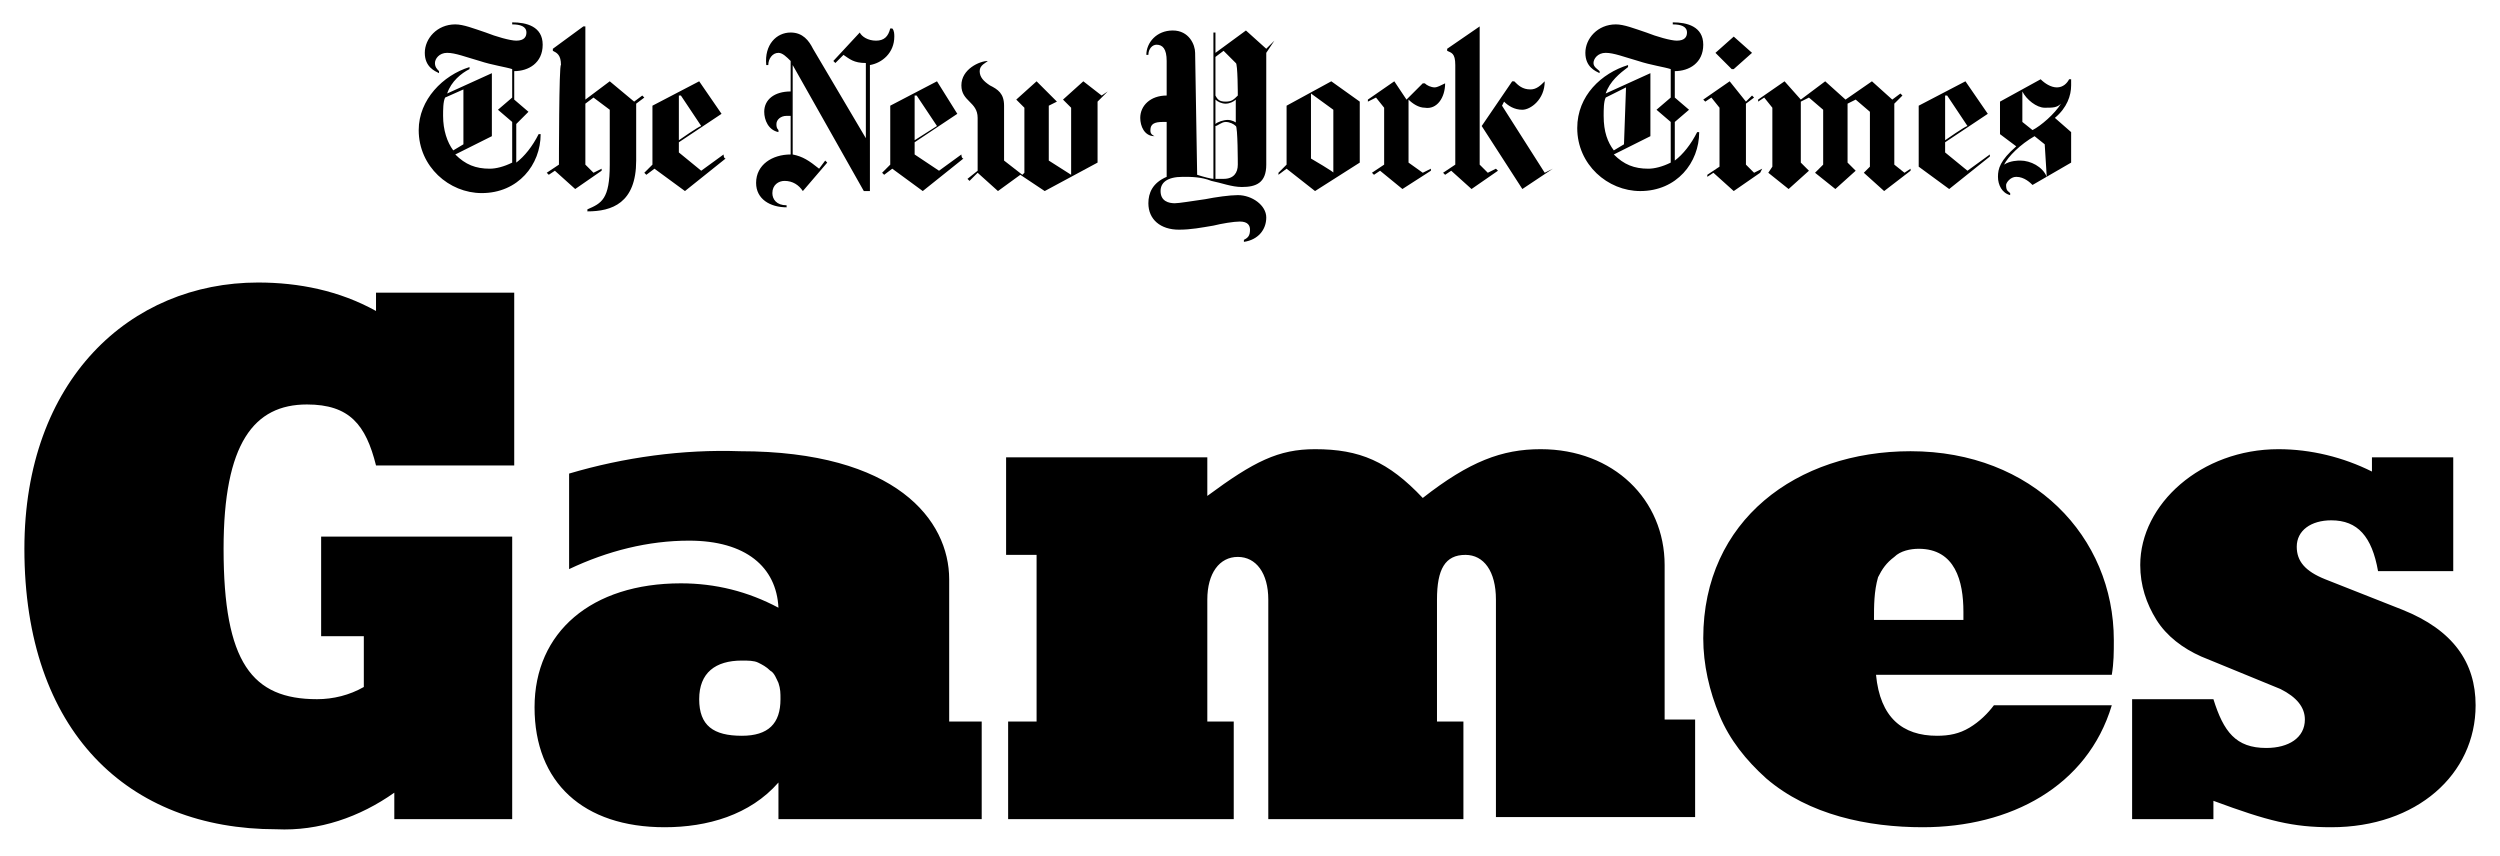 <?xml version="1.0" encoding="utf-8"?>
<!-- Generator: Adobe Illustrator 28.0.0, SVG Export Plug-In . SVG Version: 6.00 Build 0)  -->
<svg version="1.1" id="Layer_1" xmlns="http://www.w3.org/2000/svg" xmlns:xlink="http://www.w3.org/1999/xlink" x="0px" y="0px"
	 viewBox="0 0 123 42.1" style="enable-background:new 0 0 123 42.1;" xml:space="preserve">
<path d="M26.7,2.2c0-0.9-0.8-1.1-1.5-1.1v0.1c0.4,0,0.7,0.1,0.7,0.4c0,0.2-0.1,0.4-0.5,0.4c-0.3,0-1-0.2-1.5-0.4
	c-0.6-0.2-1.1-0.4-1.5-0.4c-0.9,0-1.5,0.7-1.5,1.4c0,0.7,0.5,0.9,0.7,1l0-0.1c-0.1-0.1-0.2-0.2-0.2-0.4c0-0.2,0.2-0.5,0.6-0.5
	c0.4,0,0.9,0.2,1.6,0.4c0.6,0.2,1.3,0.3,1.6,0.4v1.4l-0.7,0.6v0l0.7,0.6V8c-0.4,0.2-0.8,0.3-1.1,0.3c-0.7,0-1.2-0.2-1.7-0.7l1.8-0.9
	V3.6l-2.2,1c0.2-0.6,0.7-1,1.1-1.2l0-0.1c-1.3,0.4-2.5,1.6-2.5,3.1c0,1.8,1.5,3.1,3.1,3.1c1.8,0,2.9-1.4,2.9-2.9h-0.1
	c-0.3,0.6-0.7,1.1-1.1,1.4V6.1L26,5.5v0l-0.7-0.6V3.5C26,3.5,26.7,3.1,26.7,2.2z M22.8,7.1l-0.5,0.3C22,7,21.8,6.4,21.8,5.7
	c0-0.3,0-0.7,0.1-0.9l0.9-0.4V7.1z M27.5,8.1l-0.6,0.4L27,8.6l0.3-0.2l1,0.9l1.3-0.9l0-0.1l-0.4,0.2l-0.4-0.4v-3l0.4-0.3l0.8,0.6
	v2.7c0,1.7-0.4,1.9-1.1,2.2v0.1c1.2,0,2.4-0.4,2.4-2.5V5.1l0.4-0.3l-0.1-0.1l-0.4,0.3L30,4l-1.2,0.9V1.3h-0.1l-1.5,1.1v0.1
	c0.2,0.1,0.4,0.2,0.4,0.7C27.5,3.1,27.5,8.1,27.5,8.1z M35.6,7.6l-1.1,0.8l-1.1-0.9V7l2.1-1.4v0L34.4,4l-2.3,1.2v2.9l-0.4,0.4
	l0.1,0.1l0.4-0.3l1.5,1.1l2-1.6C35.6,7.8,35.6,7.6,35.6,7.6z M33.4,6.9V4.7l0.1,0l1,1.5C34.4,6.2,33.4,6.9,33.4,6.9z M44,1.8
	c0-0.1,0-0.3-0.1-0.4h-0.1C43.7,1.8,43.5,2,43.1,2c-0.4,0-0.7-0.2-0.8-0.4L41,3l0.1,0.1l0.4-0.4c0.3,0.2,0.5,0.4,1.1,0.4v3.7L40,2.4
	c-0.2-0.4-0.5-0.8-1.1-0.8c-0.7,0-1.3,0.6-1.2,1.6h0.1c0-0.3,0.2-0.6,0.5-0.6c0.2,0,0.4,0.2,0.6,0.4v1.5c-0.8,0-1.3,0.4-1.3,1
	c0,0.4,0.2,0.9,0.7,1V6.4c-0.1-0.1-0.1-0.2-0.1-0.3c0-0.2,0.2-0.4,0.5-0.4h0.2v1.9c-0.9,0-1.7,0.5-1.7,1.4c0,0.8,0.7,1.2,1.5,1.2
	v-0.1c-0.5,0-0.7-0.3-0.7-0.6c0-0.4,0.3-0.6,0.6-0.6c0.4,0,0.7,0.2,0.9,0.5L40.7,8l-0.1-0.1l-0.3,0.4c-0.5-0.4-0.8-0.6-1.3-0.7V3.2
	l3.5,6.2h0.3V3.2C43.4,3.1,44,2.6,44,1.8z M47.3,7.6l-1.1,0.8L45,7.6V7l2.1-1.4v0L46.1,4l-2.3,1.2v2.9l-0.4,0.4l0.1,0.1l0.4-0.3
	l1.5,1.1l2-1.6C47.3,7.8,47.3,7.6,47.3,7.6z M45,6.9V4.7l0.1,0l1,1.5C46.1,6.2,45,6.9,45,6.9z M54.5,4.5l-0.3,0.2L53.3,4l-1,0.9
	l0.4,0.4v3.3l-1.1-0.7V5.2L52,5l-1-1l-1,0.9l0.4,0.4v3.2l-0.1,0.1l-0.9-0.7V5.2c0-0.6-0.3-0.8-0.7-1c-0.3-0.2-0.5-0.4-0.5-0.7
	c0-0.3,0.3-0.4,0.4-0.5V3c-0.4,0-1.3,0.4-1.3,1.2c0,0.4,0.2,0.6,0.4,0.8s0.4,0.4,0.4,0.8v2.6l-0.5,0.4l0.1,0.1l0.4-0.4l1,0.9
	l1.1-0.8l1.2,0.8L54,8V5L54.5,4.5L54.5,4.5L54.5,4.5z M62.7,2l-0.4,0.4l-1-0.9l-1.5,1.1v-1h-0.1l0,7.2c-0.1,0-0.5-0.1-0.8-0.2
	l-0.1-6c0-0.4-0.3-1.1-1.1-1.1s-1.3,0.6-1.3,1.2h0.1c0-0.3,0.2-0.5,0.4-0.5c0.3,0,0.5,0.2,0.5,0.8v1.7c-0.8,0-1.3,0.5-1.3,1.1
	c0,0.4,0.2,0.9,0.7,0.9V6.7c-0.2-0.1-0.2-0.2-0.2-0.3c0-0.3,0.2-0.4,0.6-0.4h0.2v2.7C56.7,9,56.5,9.5,56.5,10c0,0.8,0.6,1.3,1.5,1.3
	c0.6,0,1.1-0.1,1.7-0.2c0.4-0.1,1-0.2,1.3-0.2c0.4,0,0.5,0.2,0.5,0.4c0,0.3-0.1,0.4-0.3,0.5v0.1c0.7-0.1,1.1-0.6,1.1-1.2
	s-0.7-1.1-1.4-1.1c-0.4,0-1.1,0.1-1.6,0.2C58.6,9.9,58,10,57.8,10c-0.3,0-0.7-0.1-0.7-0.6c0-0.4,0.3-0.7,1.1-0.7
	c0.4,0,0.9,0,1.4,0.2c0.5,0.1,1,0.3,1.5,0.3c0.7,0,1.2-0.2,1.2-1.1V2.6L62.7,2L62.7,2L62.7,2z M60.9,4.7C60.7,4.9,60.6,5,60.3,5
	s-0.4-0.1-0.5-0.3V2.8l0.4-0.3l0.6,0.6C60.9,3.1,60.9,4.7,60.9,4.7z M60.9,6.1c-0.1-0.1-0.3-0.2-0.5-0.2S59.9,6,59.8,6.1V4.9
	c0.1,0.1,0.3,0.2,0.5,0.2s0.4-0.1,0.5-0.2V6.1z M60.9,8.1c0,0.4-0.2,0.7-0.7,0.7h-0.4V6.2C59.9,6.2,60.1,6,60.3,6s0.4,0.1,0.5,0.2
	C60.9,6.2,60.9,8.1,60.9,8.1z M66.9,5l-1.4-1l-2.2,1.2v2.9l-0.4,0.4l0,0.1l0.4-0.3l1.4,1.1L66.9,8C66.9,8,66.9,5,66.9,5z M64.5,7.8
	V4.6l1.1,0.8v3.1C65.7,8.5,64.5,7.8,64.5,7.8z M71.1,4.1L71.1,4.1c-0.2,0.1-0.4,0.2-0.5,0.2c-0.2,0-0.4-0.1-0.5-0.2h-0.1l-0.8,0.8
	L68.6,4l-1.3,0.9l0,0.1l0.4-0.2l0.4,0.5v2.8l-0.6,0.4l0.1,0.1l0.3-0.2l1.1,0.9l1.4-0.9l0-0.1l-0.4,0.2L69.3,8V4.9
	c0.2,0.2,0.5,0.4,0.8,0.4C70.7,5.4,71.1,4.8,71.1,4.1L71.1,4.1z M76.4,8.3l-1.5,1l-2-3.1L74.4,4h0.1c0.2,0.2,0.4,0.4,0.8,0.4
	c0.3,0,0.5-0.2,0.7-0.4H76c0,0.9-0.7,1.4-1.1,1.4s-0.7-0.2-0.9-0.4l-0.1,0.2L76,8.5L76.4,8.3L76.4,8.3z M71.6,8.1L71,8.5l0.1,0.1
	l0.3-0.2l1,0.9l1.3-0.9l-0.1-0.1l-0.4,0.2l-0.4-0.4V1.3h0l-1.6,1.1v0.1c0.2,0.1,0.4,0.1,0.4,0.7C71.6,3.1,71.6,8.1,71.6,8.1z
	 M83.8,2.2c0-0.9-0.8-1.1-1.5-1.1v0.1c0.4,0,0.7,0.1,0.7,0.4c0,0.2-0.1,0.4-0.5,0.4c-0.3,0-1-0.2-1.5-0.4c-0.6-0.2-1.1-0.4-1.5-0.4
	c-0.9,0-1.5,0.7-1.5,1.4c0,0.7,0.5,0.9,0.7,1l0-0.1c-0.1-0.1-0.3-0.2-0.3-0.4c0-0.2,0.2-0.5,0.6-0.5c0.4,0,0.9,0.2,1.6,0.4
	c0.6,0.2,1.3,0.3,1.6,0.4v1.4l-0.7,0.6v0l0.7,0.6V8c-0.4,0.2-0.8,0.3-1.1,0.3c-0.7,0-1.2-0.2-1.7-0.7l1.8-0.9V3.6l-2.2,1
	c0.2-0.6,0.7-1,1.1-1.3l0-0.1c-1.3,0.4-2.5,1.5-2.5,3.1c0,1.8,1.5,3.1,3.1,3.1c1.8,0,2.9-1.4,2.9-2.9h-0.1c-0.3,0.6-0.7,1.1-1.1,1.4
	V6l0.7-0.6v0l-0.7-0.6V3.5C83.1,3.5,83.8,3.1,83.8,2.2z M79.9,7.1l-0.5,0.3c-0.3-0.4-0.5-0.9-0.5-1.7c0-0.3,0-0.7,0.1-0.9L80,4.3
	L79.9,7.1z M85.3,1.8L85.3,1.8l-0.9,0.8v0l0.8,0.8h0.1l0.9-0.8v0L85.3,1.8L85.3,1.8z M86.7,8.3l-0.4,0.2l-0.4-0.4V5.1l0.4-0.3
	l-0.1-0.1l-0.3,0.3L85.1,4l-1.3,0.9L83.9,5l0.3-0.2l0.4,0.5v2.9L84,8.6l0,0.1l0.3-0.2l1,0.9l1.3-0.9L86.7,8.3L86.7,8.3z M94,8.3
	l-0.3,0.2l-0.5-0.4v-3l0.4-0.4l-0.1-0.1l-0.4,0.3l-1-0.9l-1.3,0.9l-1-0.9l-1.2,0.9L87.8,4l-1.3,0.9l0,0.1l0.3-0.2l0.4,0.5v2.9
	L87,8.5l1,0.8l1-0.9l-0.4-0.4v-3L89,4.8l0.7,0.6v2.7l-0.4,0.4l1,0.8l1-0.9L90.9,8V5.1l0.4-0.2L92,5.5v2.7l-0.3,0.3l1,0.9L94,8.4
	L94,8.3L94,8.3z M97.9,7.6l-1.1,0.8l-1.1-0.9V7l2.1-1.4v0L96.7,4l-2.3,1.2v3l1.5,1.1l2-1.6C97.9,7.8,97.9,7.6,97.9,7.6z M95.7,6.9
	V4.7l0.1,0l1,1.5C96.7,6.2,95.7,6.9,95.7,6.9z M101.9,6.5l-0.8-0.7c0.6-0.5,0.8-1.1,0.8-1.6V3.9h-0.1c-0.1,0.2-0.3,0.4-0.6,0.4
	s-0.6-0.2-0.8-0.4l-2,1.1v1.6l0.8,0.6c-0.8,0.7-0.9,1.1-0.9,1.5c0,0.4,0.2,0.8,0.6,0.9l0-0.1c-0.1-0.1-0.2-0.1-0.2-0.4
	c0-0.1,0.2-0.4,0.5-0.4c0.4,0,0.7,0.3,0.8,0.4l1.9-1.1L101.9,6.5C102,6.5,101.9,6.5,101.9,6.5z M101.4,5.1c-0.3,0.5-1,1.1-1.4,1.3
	l-0.5-0.4V4.5c0.2,0.4,0.7,0.8,1.1,0.8C101,5.3,101.2,5.3,101.4,5.1z M100.7,8.7c-0.2-0.5-0.8-0.8-1.3-0.8c-0.1,0-0.5,0-0.8,0.2
	c0.2-0.4,0.8-1,1.5-1.4l0.5,0.4L100.7,8.7L100.7,8.7z"/>
<path d="M12.7,13.9c2,0,4,0.4,5.8,1.4v-0.9h6.8v8.5h-6.8c-0.5-2-1.3-3-3.4-3c-2.6,0-4.1,1.9-4.1,7.1c0,5.6,1.4,7.4,4.6,7.4
	c0.8,0,1.6-0.2,2.3-0.6v-2.5h-2.1v-4.9h9.4v13.9h-5.8V39c-1.7,1.2-3.7,1.9-5.8,1.8C6.3,40.8,1.2,36,1.2,27
	C1.2,18.7,6.4,13.9,12.7,13.9z M32.7,40.7c-4,0-6.4-2.2-6.4-5.9c0-3.7,2.8-6.1,7.2-6.1c1.7,0,3.3,0.4,4.8,1.2
	c-0.1-2-1.6-3.3-4.4-3.3c-2,0-4,0.5-5.9,1.4v-4.7c2.7-0.8,5.6-1.2,8.4-1.1c7.7,0,10.3,3.4,10.3,6.3v7h1.6v4.8h-10v-1.8
	C36.9,40.1,34.8,40.7,32.7,40.7z M38.4,34.4c0-0.3,0-0.5-0.1-0.8c-0.1-0.2-0.2-0.5-0.4-0.6c-0.2-0.2-0.4-0.3-0.6-0.4
	c-0.2-0.1-0.5-0.1-0.8-0.1c-1.3,0-2.1,0.6-2.1,1.9c0,1.3,0.7,1.8,2.1,1.8C37.8,36.2,38.4,35.6,38.4,34.4L38.4,34.4z M51,35.5v-8.2
	h-1.5v-4.8h9.9v1.9c2.3-1.7,3.5-2.3,5.3-2.3c2.2,0,3.6,0.6,5.3,2.4c2.3-1.8,3.9-2.4,5.8-2.4c3.6,0,6.1,2.5,6.1,5.7v7.6h1.5v4.8h-9.8
	V29.5c0-1.4-0.6-2.2-1.5-2.2c-1,0-1.4,0.7-1.4,2.2v6H72v4.8h-9.6V29.5c0-1.3-0.6-2.1-1.5-2.1c-0.9,0-1.5,0.8-1.5,2.1v6h1.3v4.8H49.6
	v-4.8H51z M94.6,40.7c-2.7,0-5.6-0.6-7.7-2.4c-1-0.9-1.8-1.9-2.3-3.1c-0.5-1.2-0.8-2.5-0.8-3.8c0-5.8,4.6-9.2,10.2-9.2
	c6,0,10,4.2,10,9.3c0,0.6,0,1.1-0.1,1.7H92.3c0.2,2.1,1.3,3,3,3c0.6,0,1.1-0.1,1.6-0.4c0.5-0.3,0.9-0.7,1.2-1.1h5.8
	C102.7,38.7,98.9,40.7,94.6,40.7z M92.2,30.5h4.4v-0.4c0-1.5-0.4-3.1-2.2-3.1c-0.4,0-0.9,0.1-1.2,0.4c-0.4,0.3-0.6,0.6-0.8,1
	C92.2,29.1,92.2,29.8,92.2,30.5L92.2,30.5z M108.9,40.3h-4v-5.9h4c0.5,1.6,1.1,2.4,2.6,2.4c1.1,0,1.9-0.5,1.9-1.4
	c0-0.6-0.4-1.1-1.2-1.5l-3.9-1.6c-0.9-0.4-1.7-1-2.2-1.8c-0.5-0.8-0.8-1.7-0.8-2.7c0-3,3-5.7,6.8-5.7c1.6,0,3.2,0.4,4.6,1.1v-0.7h4
	v5.6H117c-0.3-1.7-1-2.5-2.3-2.5c-1,0-1.7,0.5-1.7,1.3c0,0.7,0.4,1.2,1.4,1.6l3.8,1.5c2.5,1,3.6,2.6,3.6,4.7c0,3.4-2.9,6-7.1,6
	c-1.9,0-3.1-0.3-5.8-1.3L108.9,40.3z"/>
</svg>
